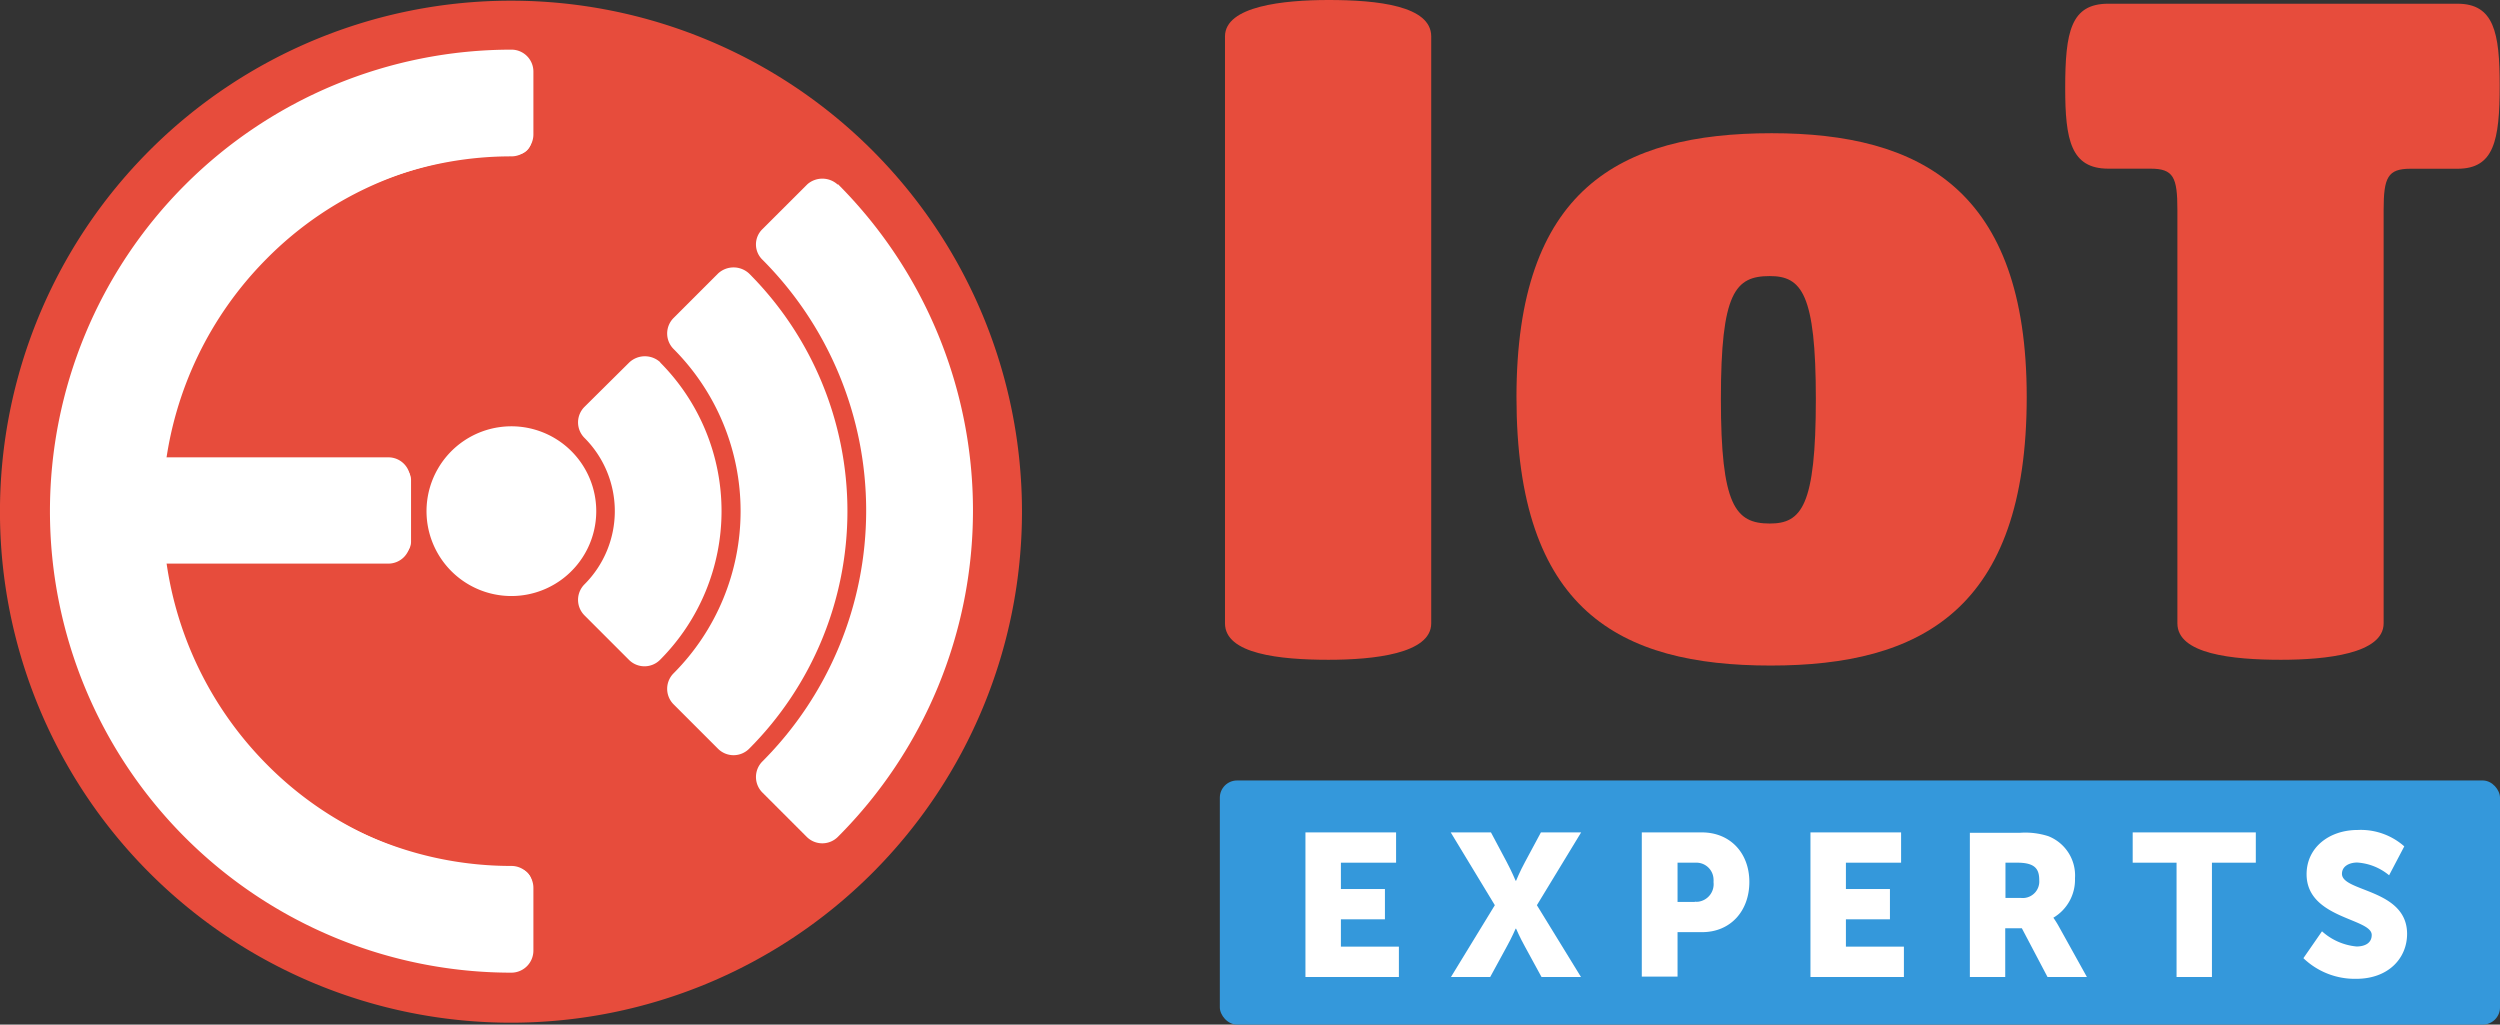 <svg id="Layer_1" data-name="Layer 1" xmlns="http://www.w3.org/2000/svg" viewBox="0 0 329.35 134.98"><rect x="0" y="0" width="329.35" height="134.98" fill="#333333" stroke="none"/><defs><style>.cls-1{fill:#e74c3c;}.cls-2,.cls-3{fill:#fff;}.cls-2{stroke:#fff;stroke-miterlimit:10;}.cls-4{fill:#3498db;}</style></defs><title>iot-experts-1</title><g id="_Group_" data-name=" Group "><path id="_Compound_Path_" data-name=" Compound Path " class="cls-1" d="M78.38,15.29a67.32,67.32,0,1,1-.13,0Z" transform="translate(-11 -15.2)"/></g><g id="_Group_2" data-name=" Group 2"><g id="_Group_3" data-name=" Group 3"><path id="_Path_" data-name=" Path " class="cls-2" d="M119.22,42.19h0L113.47,48a49.16,49.16,0,0,1,0,69.21L119.2,123h0a57.41,57.41,0,0,0,0-80.77Z" transform="translate(-11 -15.2)"/><path id="_Compound_Path_2" data-name=" Compound Path 2" class="cls-2" d="M119.21,124.38a1.38,1.38,0,0,1-1-.42l-5.74-5.78a1.42,1.42,0,0,1,0-2,47.8,47.8,0,0,0,0-67.21,1.42,1.42,0,0,1,0-2l5.72-5.77.06-.05a1.44,1.44,0,0,1,2,0,58.81,58.81,0,0,1,0,82.77,1.38,1.38,0,0,1-1,.42Zm-3.75-7.21,3.74,3.76a56,56,0,0,0,0-76.71L115.46,48a50.6,50.6,0,0,1,0,69.19Z" transform="translate(-11 -15.2)"/></g><g id="_Group_4" data-name=" Group 4"><path id="_Path_2" data-name=" Path 2" class="cls-2" d="M107.76,53.72,102,59.5a32.82,32.82,0,0,1,0,46.15l5.74,5.78a41,41,0,0,0,0-57.71Z" transform="translate(-11 -15.2)"/><path id="_Compound_Path_3" data-name=" Compound Path 3" class="cls-2" d="M107.76,112.85a1.38,1.38,0,0,1-1-.42L101,106.65a1.42,1.42,0,0,1,0-2,31.4,31.4,0,0,0,0-44.15,1.42,1.42,0,0,1,0-2l5.74-5.78a1.46,1.46,0,0,1,2,0,42.44,42.44,0,0,1,0,59.71A1.35,1.35,0,0,1,107.76,112.85ZM104,105.63l3.74,3.77a39.62,39.62,0,0,0,0-53.65L104,59.52A34.24,34.24,0,0,1,104,105.63Z" transform="translate(-11 -15.2)"/></g><g id="_Group_5" data-name=" Group 5"><path id="_Path_3" data-name=" Path 3" class="cls-2" d="M96.29,65.26,90.55,71a16.41,16.41,0,0,1,0,23.07h0l5.74,5.77a24.61,24.61,0,0,0,0-34.62Z" transform="translate(-11 -15.2)"/><path id="_Compound_Path_4" data-name=" Compound Path 4" class="cls-2" d="M96.29,101.3a1.45,1.45,0,0,1-1-.41l-5.74-5.78a1.42,1.42,0,0,1,0-2,15,15,0,0,0,0-21.07,1.42,1.42,0,0,1,0-2l5.74-5.78a1.38,1.38,0,0,1,1-.42h0a1.38,1.38,0,0,1,1,.42,26,26,0,0,1,0,36.63A1.45,1.45,0,0,1,96.29,101.3Zm-3.78-7.23,3.75,3.77a23.2,23.2,0,0,0,0-30.53l-3.75,3.77a17.82,17.82,0,0,1,0,23Z" transform="translate(-11 -15.2)"/></g><g id="_Group_6" data-name=" Group 6"><path id="_Path_4" data-name=" Path 4" class="cls-2" d="M79.09,74.4a8.16,8.16,0,1,0,5.73,14l0,0a8.2,8.2,0,0,0,0-11.55A8.06,8.06,0,0,0,79.09,74.4Z" transform="translate(-11 -15.2)"/><path id="_Compound_Path_5" data-name=" Compound Path 5" class="cls-2" d="M79.09,92.16a9.4,9.4,0,0,1-6.75-2.81,9.54,9.54,0,1,1,13.5,0A9.4,9.4,0,0,1,79.09,92.16Zm0-16.33a6.59,6.59,0,0,0-4.73,2,6.77,6.77,0,0,0,0,9.55,6.66,6.66,0,0,0,9.42,0l0,0a6.77,6.77,0,0,0,0-9.55A6.59,6.59,0,0,0,79.09,75.83Z" transform="translate(-11 -15.2)"/></g><g id="_Group_7" data-name=" Group 7"><path id="_Path_5" data-name=" Path 5" class="cls-2" d="M30.65,86.54H63.21V78.43H30.66A48.9,48.9,0,0,1,44.71,48,48.24,48.24,0,0,1,79.09,33.64V25.47A56.43,56.43,0,0,0,39,42.19,57.41,57.41,0,0,0,39,123a56.4,56.4,0,0,0,40.12,16.72v-8.17a48.22,48.22,0,0,1-34.38-14.33A48.86,48.86,0,0,1,30.65,86.54Z" transform="translate(-11 -15.2)"/><path id="_Compound_Path_6" data-name=" Compound Path 6" class="cls-2" d="M79.09,141.1A57.55,57.55,0,0,1,38,124a58.81,58.81,0,0,1,0-82.77A57.55,57.55,0,0,1,79.09,24.05a1.44,1.44,0,0,1,1.42,1.42v8.17a1.43,1.43,0,0,1-1.42,1.42A46.73,46.73,0,0,0,45.71,49,47.62,47.62,0,0,0,32.23,77h31a1.43,1.43,0,0,1,1.42,1.42h0v8.11A1.43,1.43,0,0,1,63.26,88h-31a47.6,47.6,0,0,0,13.5,28.22,46.73,46.73,0,0,0,33.38,13.91,1.43,1.43,0,0,1,1.42,1.42v8.17A1.42,1.42,0,0,1,79.09,141.1ZM77.67,26.91A54.79,54.79,0,0,0,40,43.19,56,56,0,0,0,40,122a54.77,54.77,0,0,0,37.7,16.28V133a49.57,49.57,0,0,1-34-14.73A50.47,50.47,0,0,1,29.23,86.65a1.4,1.4,0,0,1,1.28-1.52H61.79V79.85H30.66a1.42,1.42,0,0,1-1-.46,1.38,1.38,0,0,1-.37-1.08A50.39,50.39,0,0,1,43.7,47a49.57,49.57,0,0,1,34-14.73Z" transform="translate(-11 -15.2)"/></g></g><path class="cls-3" d="M121.38,39.54a3,3,0,0,0-4-.08l-5.95,5.94a2.8,2.8,0,0,0,0,4,46.79,46.79,0,0,1,0,66.12,2.9,2.9,0,0,0,0,4.08l5.85,5.85a2.9,2.9,0,0,0,4.1,0,60.84,60.84,0,0,0,0-86Z" transform="translate(-11 -15.2)"/><path class="cls-3" d="M109.68,51.23a3,3,0,0,0-4.08,0l-5.86,5.86a2.89,2.89,0,0,0,0,4.09h0a30.26,30.26,0,0,1,0,42.72,2.89,2.89,0,0,0,0,4.09h0l5.86,5.86a2.9,2.9,0,0,0,4.08,0A44.3,44.3,0,0,0,109.68,51.23Z" transform="translate(-11 -15.2)"/><path class="cls-3" d="M98,62.94a3,3,0,0,0-4.09,0L88,68.8a2.89,2.89,0,0,0,0,4.09h0a13.64,13.64,0,0,1,0,19.29h0a2.89,2.89,0,0,0,0,4.09h0l5.86,5.86a2.89,2.89,0,0,0,4.09,0h0a27.75,27.75,0,0,0,0-39.2Z" transform="translate(-11 -15.2)"/><path class="cls-3" d="M86.28,74.64a11.18,11.18,0,1,0,3.27,7.9A11.18,11.18,0,0,0,86.28,74.64Z" transform="translate(-11 -15.2)"/><path class="cls-3" d="M78.38,129.28A46.69,46.69,0,0,1,32.16,89.45h30a2.89,2.89,0,0,0,2.89-2.89h0V78.33a2.88,2.88,0,0,0-2.88-2.88h-30A46.68,46.68,0,0,1,78.38,35.8a2.89,2.89,0,0,0,2.89-2.89V24.63a2.89,2.89,0,0,0-2.89-2.89,60.8,60.8,0,0,0,0,121.6h0a2.91,2.91,0,0,0,2.89-2.89v-8.28A2.89,2.89,0,0,0,78.38,129.28Z" transform="translate(-11 -15.2)"/><path class="cls-1" d="M199.55,97.32c0,4-7.58,4.8-13.52,4.8-6.45,0-13.65-.76-13.65-4.8V20c0-4,7.71-4.8,13.65-4.8,6.44,0,13.52.76,13.52,4.8Z" transform="translate(-11 -15.2)"/><path class="cls-1" d="M244.4,32.75C264,32.75,278,40.2,278,67.5c0,28.05-14,35.38-33.73,35.38-20,0-33.49-7.33-33.49-35.38C210.79,40.2,224.31,32.75,244.4,32.75Zm-.25,18.82c-4.55,0-6.44,2.15-6.44,16.18s1.89,16.42,6.44,16.42c4.17,0,6.07-2.27,6.07-16.42C250.22,53.85,248.32,51.57,244.15,51.57Z" transform="translate(-11 -15.2)"/><path class="cls-1" d="M283.07,26.81c0-7.46.75-11.12,5.68-11.12h46c4.8,0,5.56,3.79,5.56,10.74,0,7.33-.76,11-5.56,11h-6.19c-3,0-3.54,1.14-3.54,5.44V97.32c0,4-7.58,4.8-13.52,4.8-6.45,0-13.65-.76-13.65-4.8V42.86c0-4.3-.5-5.44-3.54-5.44h-5.56C283.82,37.42,283.07,33.63,283.07,26.81Z" transform="translate(-11 -15.2)"/><rect id="_Rectangle_" data-name=" Rectangle " class="cls-4" x="160.7" y="102.82" width="168.65" height="32.16" rx="2.27" ry="2.27"/><polygon class="cls-3" points="176.65 121.11 182.45 121.11 182.45 117.12 176.65 117.12 176.65 113.65 183.92 113.65 183.92 109.66 171.98 109.66 171.98 128.71 184.29 128.71 184.29 124.71 176.65 124.71 176.65 121.11"/><path class="cls-3" d="M214,124.86l-2.1,3.91c-.67,1.23-1.17,2.46-1.17,2.46h-.06s-.53-1.26-1.17-2.46l-2.08-3.91h-5.3l5.81,9.59-5.78,9.46h5.17l2.18-4c.67-1.2,1.17-2.37,1.17-2.37h.06s.5,1.17,1.17,2.37l2.18,4h5.2l-5.81-9.46,5.83-9.59Z" transform="translate(-11 -15.2)"/><path class="cls-3" d="M235.2,124.86h-7.91v19H232V138h3.25c3.71,0,6.21-2.77,6.21-6.61S238.91,124.86,235.2,124.86Zm-.95,9.16H232v-5.17h2.38a2.26,2.26,0,0,1,2.36,2.16,2.68,2.68,0,0,1,0,.4,2.33,2.33,0,0,1-2,2.58,2.14,2.14,0,0,1-.44,0Z" transform="translate(-11 -15.2)"/><polygon class="cls-3" points="243.18 121.11 248.98 121.11 248.98 117.12 243.18 117.12 243.18 113.65 250.45 113.65 250.45 109.66 238.51 109.66 238.51 128.71 250.82 128.71 250.82 124.71 243.18 124.71 243.18 121.11"/><path class="cls-3" d="M281.51,136.1h0a5.82,5.82,0,0,0,2.85-5.2,5.56,5.56,0,0,0-3.51-5.54,9.94,9.94,0,0,0-3.71-.45h-6.63v19h4.66v-6.42h2.19l3.38,6.42h5.19l-3.7-6.66A12.33,12.33,0,0,0,281.51,136.1Zm-4.31-2.61h-2v-4.64h1.57c2.35,0,2.88.86,2.88,2.3a2.18,2.18,0,0,1-2,2.35A2.26,2.26,0,0,1,277.2,133.49Z" transform="translate(-11 -15.2)"/><polygon class="cls-3" points="280.96 113.65 286.74 113.65 286.74 128.71 291.4 128.71 291.4 113.65 297.18 113.65 297.18 109.66 280.96 109.66 280.96 113.65"/><path class="cls-3" d="M319.53,130.32c0-1.07,1.07-1.49,2-1.49a7.31,7.31,0,0,1,4.21,1.68l2-3.81a8.65,8.65,0,0,0-6.13-2.16c-3.78,0-6.74,2.32-6.74,5.83,0,5.86,8.58,5.78,8.58,8,0,1.14-1,1.52-2,1.52a7.89,7.89,0,0,1-4.55-2l-2.45,3.54a9.78,9.78,0,0,0,6.95,2.72c4.29,0,6.71-2.75,6.71-5.92C328.11,132.29,319.53,132.72,319.53,130.32Z" transform="translate(-11 -15.2)"/></svg>